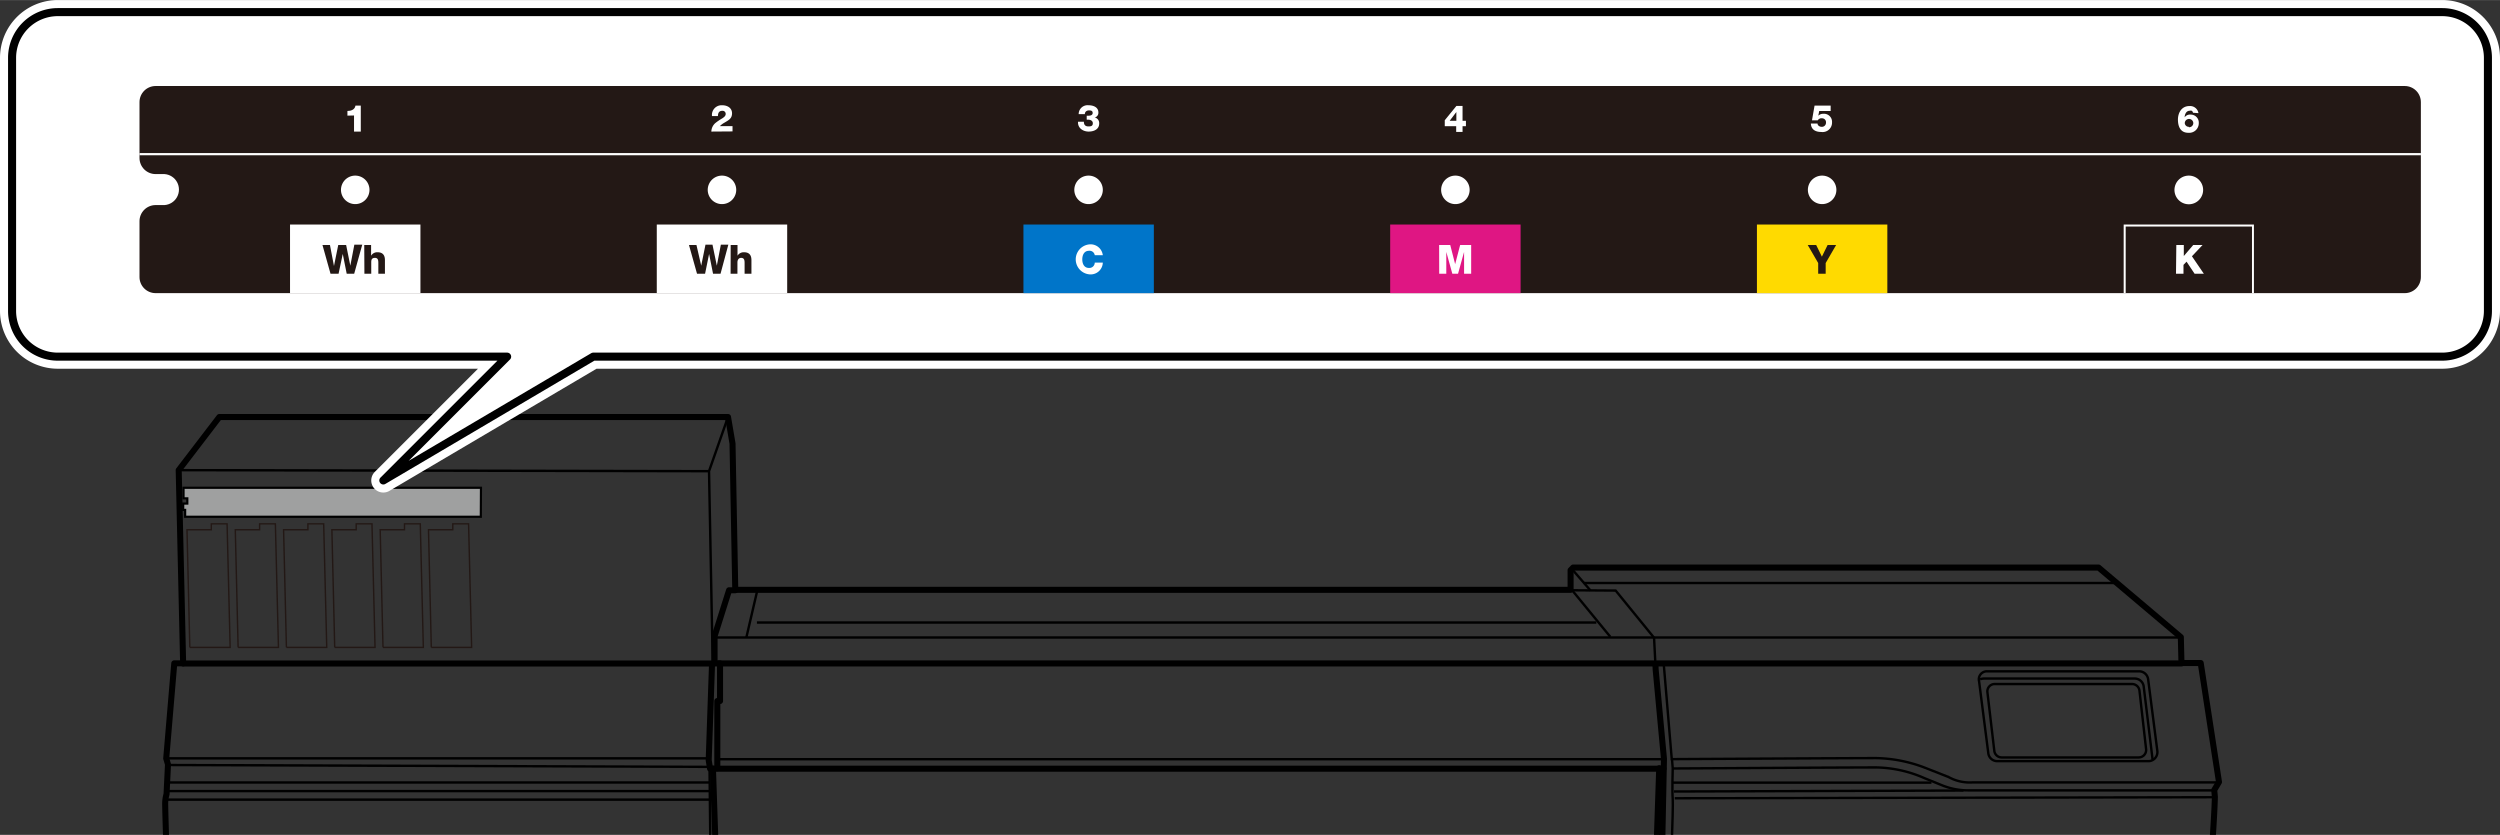 <svg xmlns="http://www.w3.org/2000/svg" xmlns:xlink="http://www.w3.org/1999/xlink" width="109.56mm" height="36.59mm" viewBox="0 0 310.57 103.71"><rect x="0" y="0" width="310.57" height="103.71" fill="#333333" stroke="none"/><defs><style>.cls-1,.cls-3,.cls-4,.cls-6{fill:none;}.cls-2{clip-path:url(#clip-path);}.cls-3,.cls-4,.cls-5,.cls-8{stroke:#000;}.cls-3,.cls-7,.cls-8{stroke-linecap:round;stroke-linejoin:round;}.cls-3{stroke-width:0.75px;}.cls-4,.cls-5,.cls-6{stroke-miterlimit:10;}.cls-4{stroke-width:0.3px;}.cls-5{fill:#9fa0a0;stroke-width:0.27px;}.cls-6{stroke:#231815;stroke-width:0.18px;}.cls-11,.cls-7,.cls-8{fill:#fff;}.cls-7{stroke:#fff;stroke-width:3px;}.cls-9{clip-path:url(#clip-path-2);}.cls-10{fill:#231815;}.cls-12{fill:#ffda00;}.cls-13{fill:#0075c9;}.cls-14{fill:#df1683;}</style><clipPath id="clip-path"><rect class="cls-1" x="12.11" y="48.87" width="283.41" height="54.84"/></clipPath><clipPath id="clip-path-2"><path class="cls-1" d="M298.74,10.68H19.33a2,2,0,0,0-2,2v6.94a2,2,0,0,0,2,2h1.11a1.93,1.93,0,0,1,0,3.85H19.33a2,2,0,0,0-2,2v6.94a2,2,0,0,0,2,2H298.74a2,2,0,0,0,2-2V12.7A2,2,0,0,0,298.74,10.68Z"/></clipPath></defs><g id="レイヤー_1" data-name="レイヤー 1"><g class="cls-2"><path class="cls-3" d="M208,125h1.4l0,.28h30.41v1.18h28.75v-.8h2.23l1.3-2.26h1.23S275,104.91,275.15,99l-.08-.86.59-1-2.27-14.78H271s-.08-3.22-.08-3.22l-10.22-8.64H195.43l-.32.33v2.44H91.34L91,55.1l-.56-3.3H27.25L22.2,58.4l.55,24h-1.1l-1,11.81.22.75-.18,3.69a4.19,4.19,0,0,0-.17,1.23c0,.73.33,14.09,1.18,23.61h1.2l1.08.75v1.58h.57v.62h64.8"/><polyline class="cls-4" points="205.65 82.53 205.48 79.22 200.71 73.36 195.11 73.32"/><polyline class="cls-3" points="272.15 123.37 213.26 122.99 213.68 109.48 206.4 109.48 206.71 94.25 205.68 83.18 205.65 82.53"/><line class="cls-4" x1="20.71" y1="98.27" x2="88.17" y2="98.27"/><line class="cls-4" x1="20.65" y1="99.33" x2="88.22" y2="99.33"/><line class="cls-3" x1="271.01" y1="82.41" x2="89.28" y2="82.41"/><path class="cls-4" d="M206.68,82.45l1,11.85s22.28-.13,25.38-.13a17.76,17.76,0,0,1,6,1.17l3,1.18a5.42,5.42,0,0,0,3,.67h30.57"/><path class="cls-4" d="M207.71,94.3l.09,1.16s-.09,2.79,0,3.79-.3,10.25-.3,10.25"/><path class="cls-4" d="M207.8,95.46s22-.13,25.29-.13a15.5,15.5,0,0,1,6,1.34l2.27.92a8.67,8.67,0,0,0,3.19.59h30.48"/><line class="cls-4" x1="243.92" y1="98.2" x2="207.96" y2="98.32"/><line class="cls-4" x1="208.05" y1="99.16" x2="275.08" y2="99.03"/><path class="cls-4" d="M268,93.27l-1.14-8.88a1.13,1.13,0,0,0-1.12-1H246.86a1,1,0,0,0-1,1.26L247,93.55a1.12,1.12,0,0,0,1.11,1h18.86A1.13,1.13,0,0,0,268,93.27Z"/><path class="cls-4" d="M266.61,93.1l-.83-7.32a.93.93,0,0,0-.92-.81H247.78a.91.91,0,0,0-.89,1l.86,7.31a.93.93,0,0,0,.92.81h17A.93.93,0,0,0,266.61,93.1Z"/><path class="cls-4" d="M267.39,94.37a1.34,1.34,0,0,0,0-.2l-1.08-8.88a1.12,1.12,0,0,0-1.12-1H246.45a1.2,1.2,0,0,0-.47.1"/><line class="cls-4" x1="206.68" y1="94.31" x2="89.11" y2="94.31"/><line class="cls-4" x1="88" y1="94.2" x2="20.6" y2="94.2"/><line class="cls-4" x1="88.08" y1="95.26" x2="20.91" y2="95.03"/><polyline class="cls-3" points="88.45 82.59 88.04 94.43 88.21 95.49 206.65 95.49"/><polyline class="cls-4" points="88.14 95.05 88.31 111.4 88.34 113.06 88.74 123.47"/><path class="cls-3" d="M88.57,95.48l.48,14.39a1,1,0,0,0,1,.95H204.88a.75.75,0,0,0,.75-.7l.49-14.69"/><line class="cls-4" x1="20.8" y1="97.2" x2="88.2" y2="97.2"/><polyline class="cls-3" points="91.34 73.32 90.57 73.32 88.77 79.02 88.77 82.41 89.45 82.41 89.45 87.08 89.11 87.08 89.11 95.44"/><line class="cls-4" x1="207.82" y1="97.22" x2="239.94" y2="97.22"/><line class="cls-4" x1="195.42" y1="70.85" x2="197.59" y2="73.36"/><line class="cls-4" x1="196.74" y1="72.42" x2="262.64" y2="72.42"/><line class="cls-4" x1="270.84" y1="79.19" x2="88.83" y2="79.19"/><line class="cls-4" x1="94.08" y1="73.33" x2="92.71" y2="79.22"/><line class="cls-4" x1="94.03" y1="77.33" x2="198.31" y2="77.33"/><line class="cls-4" x1="195.36" y1="73.39" x2="200.05" y2="79.11"/><line class="cls-3" x1="88.54" y1="82.42" x2="22.75" y2="82.42"/><polyline class="cls-4" points="90.44 51.8 88.08 58.53 88.54 82.42"/><line class="cls-4" x1="22.2" y1="58.4" x2="88.08" y2="58.53"/><polygon class="cls-5" points="59.73 64.19 23 64.19 23 63.34 22.76 63.34 22.76 62.55 23.27 62.55 23.27 61.9 22.8 61.9 22.8 60.59 59.75 60.59 59.73 64.19"/><polyline class="cls-6" points="23.58 80.42 23.23 65.8 26.25 65.8 26.25 65.07 28.21 65.07 28.59 80.42 23.58 80.42"/><polyline class="cls-6" points="29.58 80.42 29.23 65.8 32.25 65.8 32.25 65.07 34.21 65.07 34.59 80.42 29.58 80.42"/><polyline class="cls-6" points="35.58 80.42 35.23 65.8 38.25 65.8 38.25 65.07 40.21 65.07 40.59 80.42 35.58 80.42"/><polyline class="cls-6" points="41.58 80.42 41.23 65.8 44.25 65.8 44.25 65.07 46.21 65.07 46.59 80.42 41.58 80.42"/><polyline class="cls-6" points="47.58 80.42 47.23 65.8 50.25 65.8 50.25 65.07 52.21 65.07 52.59 80.42 47.58 80.42"/><polyline class="cls-6" points="53.58 80.42 53.23 65.8 56.25 65.8 56.25 65.07 58.21 65.07 58.59 80.42 53.58 80.42"/></g></g><g id="レイヤー_2" data-name="レイヤー 2"><path class="cls-7" d="M303.4,44.3H73.7L47.62,59.68,63,44.3H7.17A5.68,5.68,0,0,1,1.5,38.63V7.17A5.68,5.68,0,0,1,7.17,1.5H303.4a5.68,5.68,0,0,1,5.67,5.67V38.63A5.68,5.68,0,0,1,303.4,44.3Z"/><path class="cls-8" d="M303.4,44.3H73.7L47.62,59.68,63,44.3H7.17A5.68,5.68,0,0,1,1.5,38.63V7.17A5.68,5.68,0,0,1,7.17,1.5H303.4a5.68,5.68,0,0,1,5.67,5.67V38.63A5.68,5.68,0,0,1,303.4,44.3Z"/><g class="cls-9"><path class="cls-10" d="M301.75,7.64H16.32a2.32,2.32,0,0,0-2.06,2.5V37a2.32,2.32,0,0,0,2.06,2.5H301.75A2.32,2.32,0,0,0,303.8,37V10.14A2.31,2.31,0,0,0,301.75,7.64Z"/><path class="cls-11" d="M45.9,23.58a1.77,1.77,0,1,1-1.77-1.77A1.77,1.77,0,0,1,45.9,23.58Z"/><path class="cls-11" d="M91.46,23.58a1.77,1.77,0,1,1-1.77-1.77A1.77,1.77,0,0,1,91.46,23.58Z"/><path class="cls-11" d="M137,23.58a1.77,1.77,0,1,1-1.77-1.77A1.77,1.77,0,0,1,137,23.58Z"/><path class="cls-11" d="M182.57,23.58a1.77,1.77,0,1,1-1.77-1.77A1.77,1.77,0,0,1,182.57,23.58Z"/><path class="cls-11" d="M228.13,23.58a1.77,1.77,0,1,1-1.77-1.77A1.77,1.77,0,0,1,228.13,23.58Z"/><path class="cls-11" d="M273.69,23.58a1.78,1.78,0,1,1-1.78-1.77A1.78,1.78,0,0,1,273.69,23.58Z"/><rect class="cls-12" x="218.26" y="27.89" width="16.2" height="11.64"/><rect class="cls-13" x="127.14" y="27.89" width="16.2" height="11.64"/><rect class="cls-11" x="81.59" y="27.89" width="16.2" height="11.64"/><rect class="cls-11" x="36.03" y="27.89" width="16.2" height="11.64"/><path class="cls-11" d="M279.76,28.14V39.27H264.07V28.14h15.69m.25-.25H263.82V39.53H280V27.89Z"/><rect class="cls-14" x="172.7" y="27.89" width="16.2" height="11.64"/><path class="cls-11" d="M43.16,14.36v-.58c.45,0,.92-.16,1-.67h.66v3.23h-.84v-2Z"/><path class="cls-11" d="M88.37,16.34a1.44,1.44,0,0,1,.51-1.07,7,7,0,0,1,.84-.57c.25-.16.43-.32.43-.54a.38.38,0,0,0-.42-.4c-.42,0-.54.3-.54.65h-.74a1.2,1.2,0,0,1,1.27-1.34c.64,0,1.22.33,1.22,1s-.45.86-.92,1.15a2.52,2.52,0,0,0-.59.44H91v.66Z"/><path class="cls-11" d="M135,14.37c.07,0,.14,0,.21,0,.23,0,.53-.06.53-.34s-.21-.32-.47-.32-.5.16-.5.46H134a1.11,1.11,0,0,1,1.24-1.1c.56,0,1.21.23,1.21.89a.6.6,0,0,1-.45.63h0a.71.71,0,0,1,.55.75c0,.73-.67,1-1.31,1s-1.37-.39-1.32-1.22h.73c0,.39.18.58.58.58s.53-.12.53-.4-.26-.44-.58-.44H135Z"/><path class="cls-11" d="M182.11,15v.67h-.42v.71h-.79v-.71h-1.42v-.74l1.45-1.78h.76V15Zm-1.19,0V13.91h0L180.09,15Z"/><path class="cls-11" d="M136,31.7a.65.65,0,0,0-.72-.55c-.6,0-.83.53-.83,1.07s.23,1.06.83,1.06a.67.67,0,0,0,.72-.66H137a1.51,1.51,0,0,1-1.63,1.46,1.87,1.87,0,0,1,0-3.73A1.53,1.53,0,0,1,137,31.7Z"/><path class="cls-10" d="M44,34h-.93l-.49-2.46h0L42.06,34h-1l-1-3.57h.93l.5,2.61h0l.53-2.61H43L43.52,33h0l.5-2.61H45Z"/><path class="cls-10" d="M45.25,30.43h.85v1.33h0a.89.89,0,0,1,.79-.43c.86,0,.93.63.93,1V34H47V32.75c0-.36,0-.72-.42-.72s-.46.27-.46.56V34h-.85Z"/><path class="cls-11" d="M178.78,30.43h1.38l.61,2.38h0l.62-2.38h1.37V34h-.88V31.29h0L181.13,34h-.71l-.75-2.71h0V34h-.88Z"/><path class="cls-11" d="M225.79,15.34c0,.26.28.41.52.41a.51.51,0,0,0,.53-.52.49.49,0,0,0-.51-.54.52.52,0,0,0-.51.25h-.72l.32-1.83h2v.67H226l-.12.59h0a.87.87,0,0,1,.63-.24,1,1,0,0,1,1.08,1.06,1.17,1.17,0,0,1-1.32,1.2c-.71,0-1.27-.27-1.31-1.05Z"/><path class="cls-10" d="M226.8,32.67V34h-.93V32.67l-1.3-2.24h1.05l.71,1.45.71-1.45h1.06Z"/><path class="cls-11" d="M272.43,14a.37.37,0,0,0-.16-.25.5.5,0,0,0-.23,0c-.46,0-.63.45-.65.82h0a.82.82,0,0,1,.76-.34,1,1,0,0,1,1,1.06,1.19,1.19,0,0,1-1.3,1.2c-1,0-1.29-.82-1.29-1.64s.44-1.68,1.42-1.68a1.05,1.05,0,0,1,1.13.88Zm-.51,1.8a.52.52,0,0,0,.55-.5.53.53,0,1,0-1.06,0A.5.5,0,0,0,271.92,15.75Z"/><path class="cls-11" d="M270.36,30.43h.93V31.8l1.17-1.37h1.16l-1.32,1.4L273.78,34h-1.15l-1-1.5-.38.4V34h-.93Z"/><path class="cls-10" d="M89.51,34h-.93l-.49-2.46h0L87.59,34h-1l-1-3.57h.93L87.11,33h0l.53-2.61h.87L89.05,33h0l.5-2.61h.93Z"/><path class="cls-10" d="M90.77,30.43h.85v1.33h0a.9.9,0,0,1,.8-.43c.86,0,.93.63.93,1V34h-.85V32.75c0-.36,0-.72-.43-.72-.32,0-.46.27-.46.56V34h-.85Z"/><rect class="cls-11" x="14.26" y="19.01" width="289.54" height="0.27"/></g></g></svg>